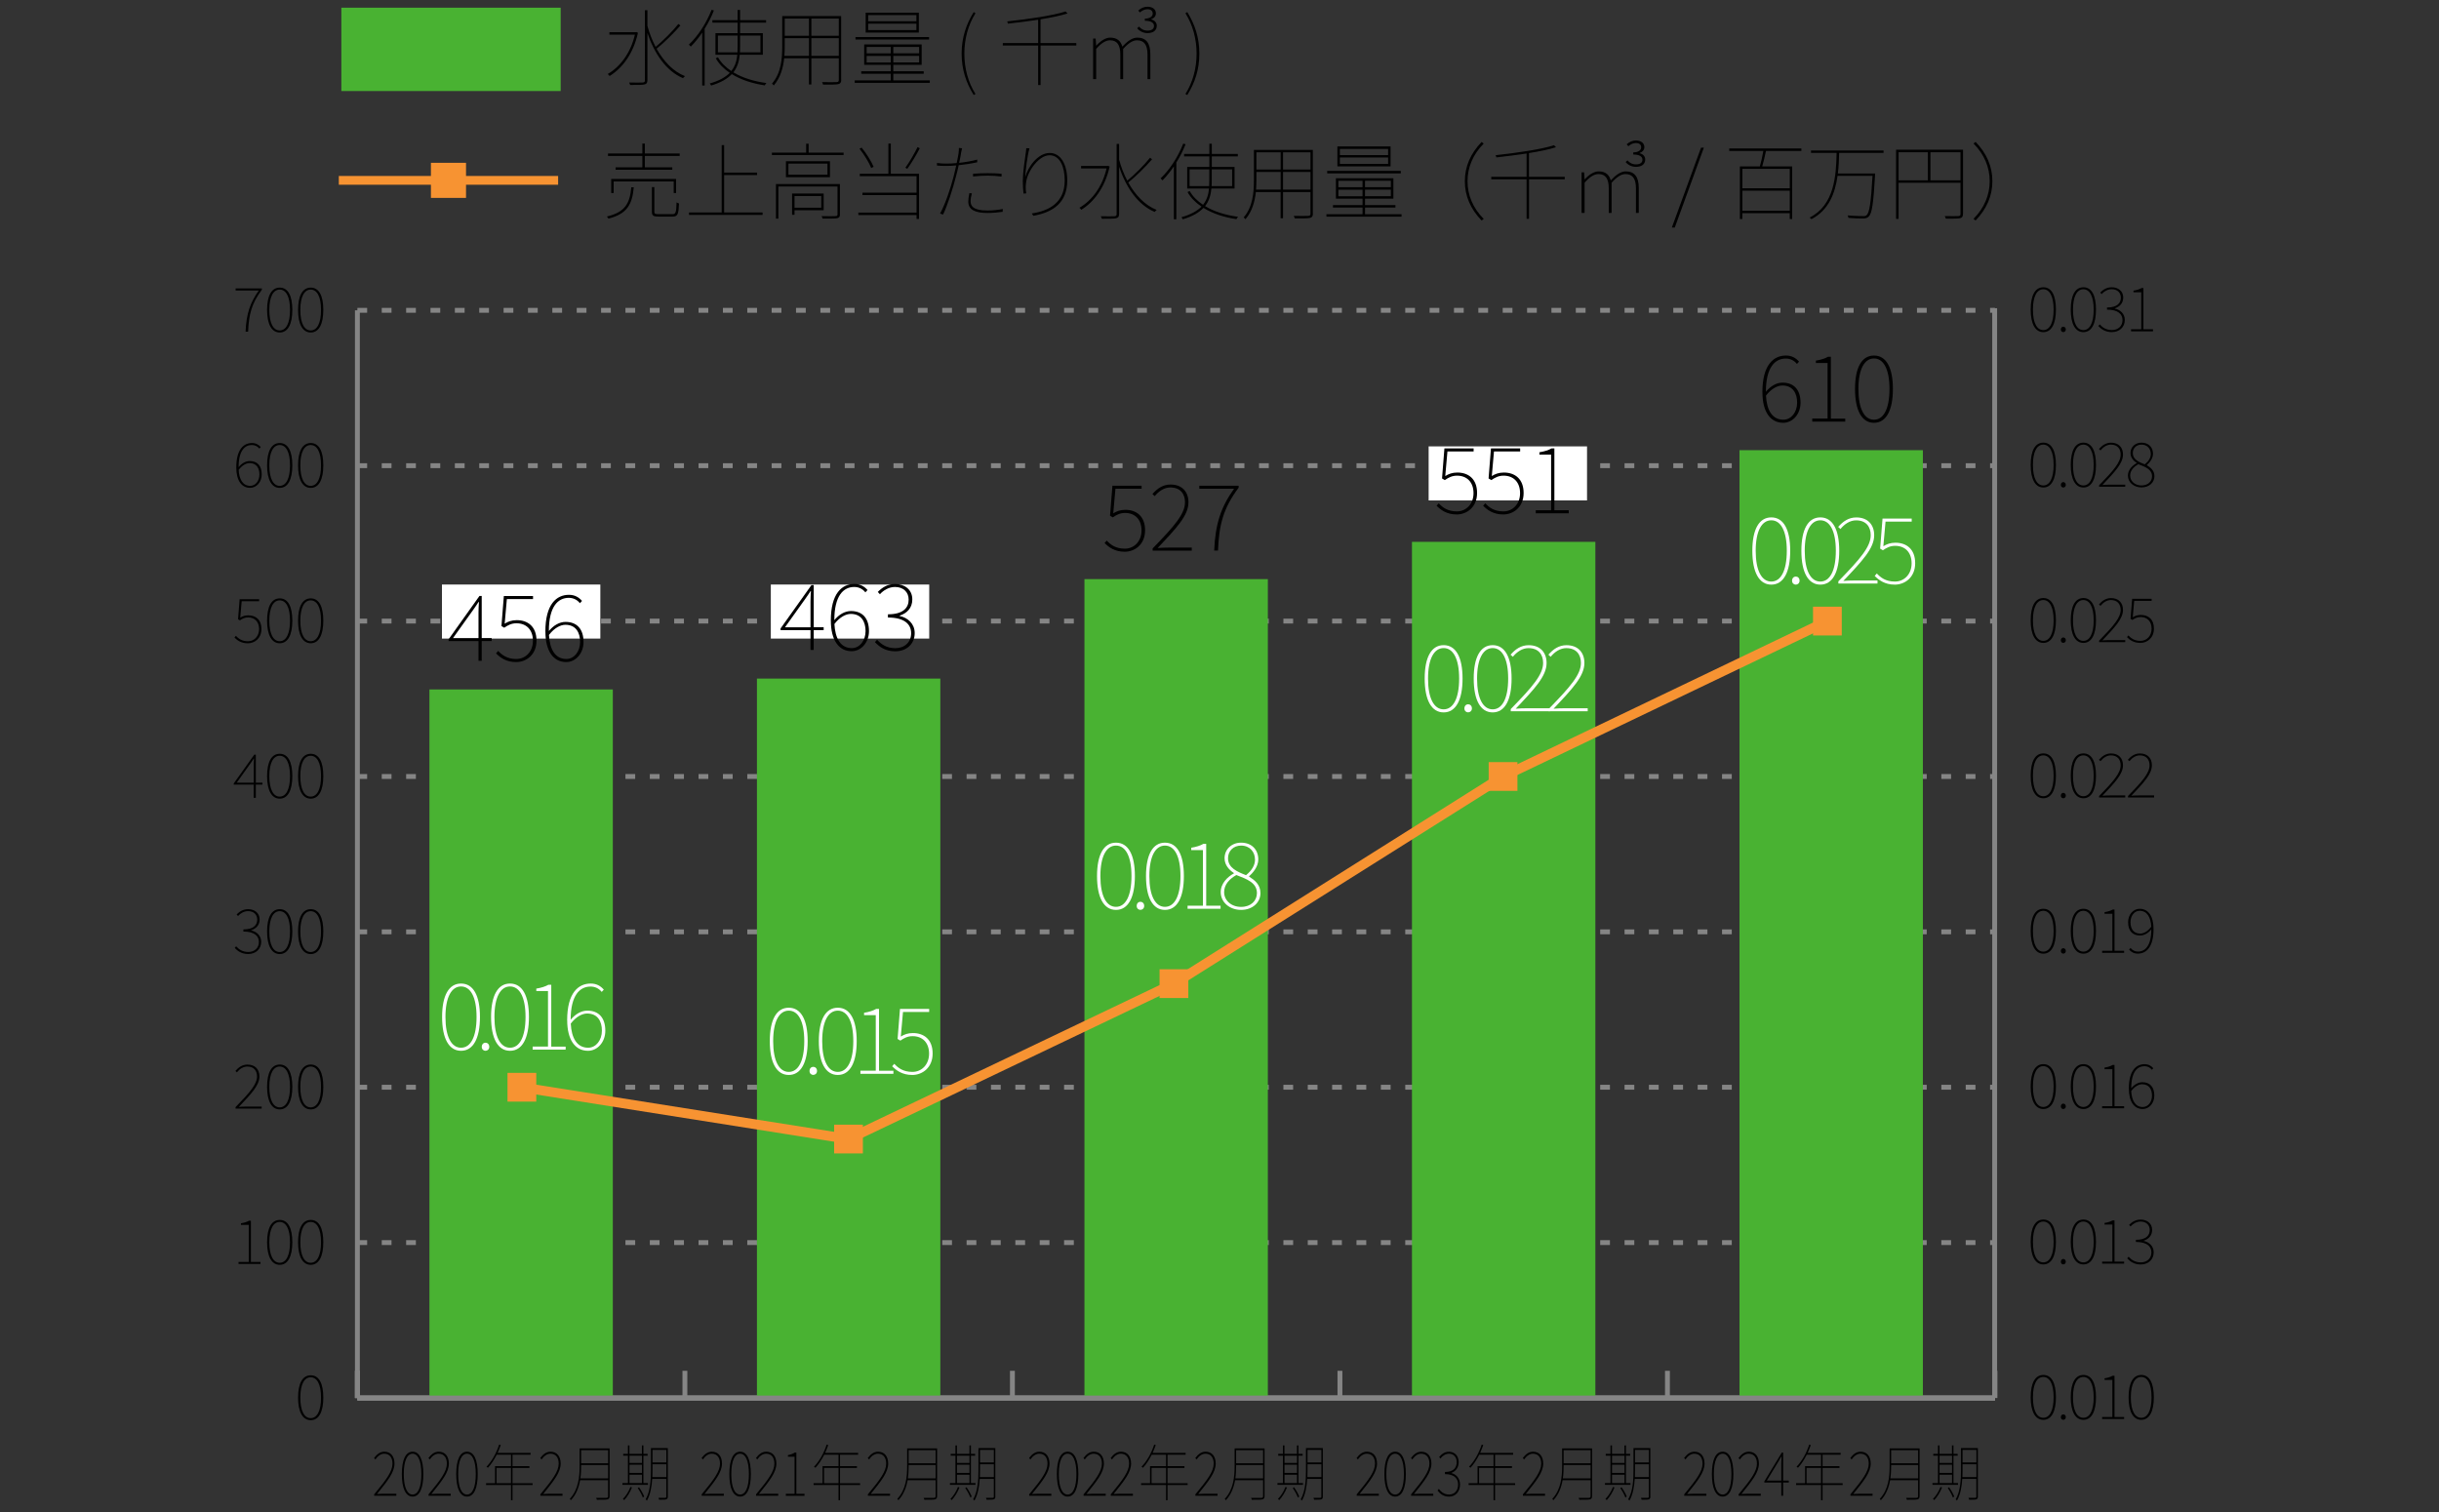 <?xml version="1.0" encoding="UTF-8"?><svg id="_書き出し用_文字アウトライン_" xmlns="http://www.w3.org/2000/svg" viewBox="0 0 500.44 310.34"><rect x="0" y="0" width="500.44" height="310.34" fill="#333333" stroke="none"/><defs><style>.cls-1{fill:#fff;}.cls-2{stroke-width:.5px;}.cls-2,.cls-3{stroke:#f79332;}.cls-2,.cls-3,.cls-4,.cls-5{stroke-miterlimit:10;}.cls-2,.cls-6{fill:#f79332;}.cls-3{stroke-linecap:round;stroke-width:2px;}.cls-3,.cls-4,.cls-5{fill:none;}.cls-4{stroke-dasharray:0 0 2 3;}.cls-4,.cls-5{stroke:#858585;}.cls-7{fill:#49b232;}</style></defs><line class="cls-5" x1="73.33" y1="286.88" x2="409.33" y2="286.88"/><line class="cls-5" x1="73.33" y1="286.88" x2="73.33" y2="281.3"/><line class="cls-5" x1="73.33" y1="286.88" x2="73.33" y2="281.3"/><line class="cls-5" x1="140.53" y1="286.88" x2="140.53" y2="281.3"/><line class="cls-5" x1="207.73" y1="286.88" x2="207.73" y2="281.3"/><line class="cls-5" x1="274.93" y1="286.88" x2="274.93" y2="281.3"/><line class="cls-5" x1="342.13" y1="286.88" x2="342.13" y2="281.3"/><line class="cls-5" x1="409.33" y1="286.88" x2="409.33" y2="281.3"/><path d="m61.16,286.8c0-2.94.92-4.58,2.6-4.58s2.58,1.64,2.58,4.58-.92,4.63-2.58,4.63-2.6-1.69-2.6-4.63Zm4.71,0c0-2.75-.83-4.17-2.12-4.17s-2.13,1.42-2.13,4.17.83,4.21,2.13,4.21,2.12-1.47,2.12-4.21Z"/><path d="m48.94,258.96h2.1v-7.6h-1.6v-.33c.71-.11,1.26-.3,1.65-.53h.39v8.46h1.97v.42h-4.51v-.42Z"/><path d="m54.8,254.92c0-2.94.92-4.58,2.6-4.58s2.58,1.64,2.58,4.58-.92,4.63-2.58,4.63-2.6-1.69-2.6-4.63Zm4.71,0c0-2.75-.83-4.17-2.12-4.17s-2.13,1.42-2.13,4.17.83,4.21,2.13,4.21,2.12-1.47,2.12-4.21Z"/><path d="m61.16,254.92c0-2.94.92-4.58,2.6-4.58s2.58,1.64,2.58,4.58-.92,4.63-2.58,4.63-2.6-1.69-2.6-4.63Zm4.71,0c0-2.75-.83-4.17-2.12-4.17s-2.13,1.42-2.13,4.17.83,4.21,2.13,4.21,2.12-1.47,2.12-4.21Z"/><path d="m48.32,227.2c2.99-3.06,4.42-4.73,4.42-6.31,0-1.12-.61-2.03-2-2.03-.82,0-1.58.49-2.13,1.19l-.31-.29c.64-.73,1.41-1.3,2.48-1.3,1.55,0,2.45.97,2.45,2.43,0,1.8-1.63,3.52-4.22,6.25.49-.04,1.01-.06,1.5-.06h3.18v.42h-5.36v-.29Z"/><path d="m54.8,223.03c0-2.94.92-4.58,2.6-4.58s2.58,1.64,2.58,4.58-.92,4.63-2.58,4.63-2.6-1.69-2.6-4.63Zm4.71,0c0-2.75-.83-4.17-2.12-4.17s-2.13,1.42-2.13,4.17.83,4.21,2.13,4.21,2.12-1.47,2.12-4.21Z"/><path d="m61.16,223.03c0-2.94.92-4.58,2.6-4.58s2.58,1.64,2.58,4.58-.92,4.63-2.58,4.63-2.6-1.69-2.6-4.63Zm4.71,0c0-2.75-.83-4.17-2.12-4.17s-2.13,1.42-2.13,4.17.83,4.21,2.13,4.21,2.12-1.47,2.12-4.21Z"/><path d="m48.16,194.52l.29-.33c.53.58,1.25,1.16,2.51,1.16s2.16-.82,2.16-2.05-.93-2.14-3.18-2.14v-.44c2.11,0,2.84-.91,2.84-2.02,0-1.03-.73-1.73-1.87-1.73-.82,0-1.58.44-2.07,1l-.29-.32c.58-.59,1.32-1.08,2.36-1.08,1.31,0,2.36.77,2.36,2.1,0,1.2-.76,1.9-1.73,2.22v.05c1.11.23,2.05,1.06,2.05,2.33,0,1.52-1.15,2.5-2.66,2.5-1.41,0-2.22-.67-2.77-1.25Z"/><path d="m54.8,191.15c0-2.94.92-4.58,2.6-4.58s2.58,1.64,2.58,4.58-.92,4.63-2.58,4.63-2.6-1.69-2.6-4.63Zm4.71,0c0-2.75-.83-4.17-2.12-4.17s-2.13,1.42-2.13,4.17.83,4.21,2.13,4.21,2.12-1.47,2.12-4.21Z"/><path d="m61.16,191.15c0-2.94.92-4.58,2.6-4.58s2.58,1.64,2.58,4.58-.92,4.63-2.58,4.63-2.6-1.69-2.6-4.63Zm4.71,0c0-2.75-.83-4.17-2.12-4.17s-2.13,1.42-2.13,4.17.83,4.21,2.13,4.21,2.12-1.47,2.12-4.21Z"/><path d="m52.06,161.01h-4.1v-.24l4.22-5.92h.31v5.76h1.36v.4h-1.36v2.71h-.44v-2.71Zm0-.4v-3.47c0-.38.02-1.08.06-1.47h-.06c-.21.35-.47.68-.72,1.06l-2.77,3.88h3.49Z"/><path d="m54.8,159.26c0-2.94.92-4.58,2.6-4.58s2.58,1.64,2.58,4.58-.92,4.63-2.58,4.63-2.6-1.69-2.6-4.63Zm4.71,0c0-2.75-.83-4.17-2.12-4.17s-2.13,1.42-2.13,4.17.83,4.21,2.13,4.21,2.12-1.47,2.12-4.21Z"/><path d="m61.16,159.26c0-2.94.92-4.58,2.6-4.58s2.58,1.64,2.58,4.58-.92,4.63-2.58,4.63-2.6-1.69-2.6-4.63Zm4.71,0c0-2.75-.83-4.17-2.12-4.17s-2.13,1.42-2.13,4.17.83,4.21,2.13,4.21,2.12-1.47,2.12-4.21Z"/><path d="m48.48,95.94c0-3.76,1.53-5.03,3.23-5.03.78,0,1.35.33,1.79.83l-.29.31c-.39-.49-.93-.73-1.53-.73-1.46,0-2.72,1.17-2.72,4.54.63-.77,1.44-1.25,2.28-1.25,1.55,0,2.46.97,2.46,2.75,0,1.59-1.1,2.75-2.37,2.75-1.78,0-2.85-1.53-2.85-4.17Zm.49.47c.1,1.94.83,3.29,2.38,3.29,1.07,0,1.88-1.03,1.88-2.33s-.59-2.34-2.02-2.34c-.64,0-1.49.39-2.24,1.39Z"/><path d="m54.8,95.49c0-2.94.92-4.58,2.6-4.58s2.58,1.64,2.58,4.58-.92,4.63-2.58,4.63-2.6-1.69-2.6-4.63Zm4.71,0c0-2.75-.83-4.17-2.12-4.17s-2.13,1.42-2.13,4.17.83,4.21,2.13,4.21,2.12-1.47,2.12-4.21Z"/><path d="m61.16,95.49c0-2.94.92-4.58,2.6-4.58s2.58,1.64,2.58,4.58-.92,4.63-2.58,4.63-2.6-1.69-2.6-4.63Zm4.71,0c0-2.75-.83-4.17-2.12-4.17s-2.13,1.42-2.13,4.17.83,4.21,2.13,4.21,2.12-1.47,2.12-4.21Z"/><line class="cls-5" x1="73.33" y1="286.88" x2="73.33" y2="63.68"/><line class="cls-4" x1="73.33" y1="127.45" x2="409.33" y2="127.45"/><line class="cls-5" x1="73.33" y1="286.88" x2="409.33" y2="286.88"/><line class="cls-4" x1="73.33" y1="254.99" x2="409.33" y2="254.99"/><line class="cls-4" x1="73.33" y1="223.11" x2="409.33" y2="223.11"/><line class="cls-4" x1="73.33" y1="191.22" x2="409.33" y2="191.22"/><line class="cls-4" x1="73.33" y1="159.34" x2="409.33" y2="159.34"/><line class="cls-4" x1="73.33" y1="95.56" x2="409.33" y2="95.56"/><line class="cls-4" x1="73.33" y1="63.68" x2="409.33" y2="63.68"/><rect class="cls-7" x="88.11" y="141.48" width="37.63" height="145.4"/><rect class="cls-7" x="155.31" y="139.25" width="37.63" height="147.63"/><rect class="cls-7" x="222.51" y="118.84" width="37.63" height="168.04"/><rect class="cls-7" x="289.71" y="111.19" width="37.63" height="175.69"/><rect class="cls-1" x="90.68" y="119.95" width="32.5" height="11.09"/><rect class="cls-1" x="158.16" y="119.95" width="32.5" height="11.09"/><rect class="cls-1" x="293.13" y="91.6" width="32.5" height="11.09"/><path d="m98.18,131.55h-6.14v-.36l6.33-8.89h.47v8.64h2.04v.6h-2.04v4.06h-.66v-4.06Zm0-.6v-5.2c0-.57.04-1.63.09-2.21h-.09c-.32.53-.7,1.02-1.08,1.59l-4.16,5.82h5.24Z"/><path d="m101.78,134.08l.43-.51c.78.83,1.82,1.66,3.72,1.66s3.42-1.51,3.42-3.74-1.32-3.59-3.38-3.59c-1.02,0-1.74.38-2.51.91l-.57-.34.49-6.16h5.99v.62h-5.37l-.45,5.05c.7-.44,1.46-.72,2.48-.72,2.25,0,4.05,1.29,4.05,4.2s-2.1,4.4-4.18,4.4-3.29-.95-4.12-1.78Z"/><path d="m111.9,129.6c0-5.63,2.29-7.54,4.84-7.54,1.17,0,2.02.49,2.68,1.25l-.43.47c-.59-.74-1.4-1.1-2.29-1.1-2.19,0-4.08,1.76-4.08,6.81.95-1.15,2.16-1.87,3.42-1.87,2.33,0,3.69,1.46,3.69,4.12,0,2.38-1.65,4.12-3.55,4.12-2.67,0-4.27-2.29-4.27-6.26Zm.74.7c.15,2.91,1.25,4.93,3.57,4.93,1.61,0,2.82-1.55,2.82-3.5s-.89-3.52-3.02-3.52c-.96,0-2.23.59-3.37,2.08Z"/><path d="m166.3,129.32h-6.14v-.36l6.33-8.89h.47v8.64h2.04v.6h-2.04v4.06h-.66v-4.06Zm0-.6v-5.2c0-.57.04-1.63.09-2.21h-.09c-.32.53-.7,1.02-1.08,1.59l-4.16,5.82h5.24Z"/><path d="m170.47,127.37c0-5.63,2.29-7.54,4.84-7.54,1.17,0,2.02.49,2.69,1.25l-.44.47c-.59-.74-1.4-1.1-2.29-1.1-2.19,0-4.08,1.76-4.08,6.81.95-1.15,2.16-1.87,3.42-1.87,2.33,0,3.69,1.46,3.69,4.12,0,2.38-1.64,4.12-3.55,4.12-2.67,0-4.27-2.29-4.27-6.26Zm.74.7c.15,2.91,1.25,4.93,3.57,4.93,1.61,0,2.82-1.55,2.82-3.5s-.89-3.52-3.03-3.52c-.96,0-2.23.59-3.37,2.08Z"/><path d="m179.53,131.76l.43-.49c.79.87,1.87,1.74,3.76,1.74s3.23-1.23,3.23-3.08-1.4-3.21-4.76-3.21v-.66c3.16,0,4.25-1.36,4.25-3.02,0-1.55-1.1-2.59-2.8-2.59-1.23,0-2.36.66-3.1,1.49l-.43-.47c.87-.89,1.98-1.63,3.54-1.63,1.97,0,3.54,1.15,3.54,3.16,0,1.8-1.13,2.85-2.59,3.33v.08c1.66.34,3.08,1.59,3.08,3.5,0,2.29-1.72,3.74-3.99,3.74-2.12,0-3.33-1-4.16-1.87Z"/><path d="m226.64,111.44l.44-.51c.77.83,1.81,1.66,3.72,1.66s3.42-1.51,3.42-3.74-1.32-3.59-3.38-3.59c-1.02,0-1.74.38-2.51.91l-.57-.34.49-6.16h5.99v.62h-5.37l-.45,5.05c.7-.44,1.46-.72,2.48-.72,2.25,0,4.05,1.29,4.05,4.2s-2.1,4.4-4.18,4.4-3.29-.95-4.12-1.78Z"/><path d="m236.5,112.54c4.48-4.59,6.64-7.09,6.64-9.47,0-1.68-.91-3.04-3.01-3.04-1.23,0-2.36.74-3.2,1.78l-.47-.43c.96-1.1,2.12-1.95,3.72-1.95,2.33,0,3.67,1.46,3.67,3.65,0,2.7-2.44,5.27-6.33,9.38.74-.06,1.51-.09,2.25-.09h4.76v.62h-8.03v-.44Z"/><path d="m253.23,100.29h-7.15v-.62h8.07v.4c-3.2,4.27-4.03,7.71-4.24,12.91h-.78c.23-5.46,1.38-8.92,4.08-12.69Z"/><path d="m294.76,103.79l.44-.51c.77.83,1.81,1.66,3.72,1.66s3.42-1.51,3.42-3.74-1.32-3.59-3.38-3.59c-1.02,0-1.74.38-2.51.91l-.57-.34.49-6.16h5.99v.62h-5.37l-.45,5.05c.7-.44,1.46-.72,2.48-.72,2.25,0,4.05,1.29,4.05,4.2s-2.1,4.4-4.18,4.4-3.29-.95-4.12-1.78Z"/><path d="m304.31,103.79l.44-.51c.77.83,1.81,1.66,3.72,1.66s3.42-1.51,3.42-3.74-1.32-3.59-3.38-3.59c-1.02,0-1.74.38-2.51.91l-.57-.34.49-6.16h5.99v.62h-5.37l-.45,5.05c.7-.44,1.46-.72,2.48-.72,2.25,0,4.05,1.29,4.05,4.2s-2.1,4.4-4.18,4.4-3.29-.95-4.12-1.78Z"/><path d="m315.1,104.7h3.16v-11.4h-2.4v-.49c1.06-.17,1.89-.45,2.48-.79h.59v12.69h2.95v.62h-6.77v-.62Z"/><path d="m416.66,286.73c0-2.94.92-4.58,2.6-4.58s2.58,1.64,2.58,4.58-.92,4.63-2.58,4.63-2.6-1.69-2.6-4.63Zm4.71,0c0-2.75-.83-4.17-2.12-4.17s-2.13,1.42-2.13,4.17.83,4.21,2.13,4.21,2.12-1.47,2.12-4.21Z"/><path d="m422.85,290.81c0-.37.25-.57.5-.57.26,0,.52.2.52.57,0,.34-.25.54-.52.54s-.5-.2-.5-.54Z"/><path d="m424.88,286.73c0-2.94.92-4.58,2.6-4.58s2.58,1.64,2.58,4.58-.92,4.63-2.58,4.63-2.6-1.69-2.6-4.63Zm4.71,0c0-2.75-.83-4.17-2.12-4.17s-2.13,1.42-2.13,4.17.83,4.21,2.13,4.21,2.12-1.47,2.12-4.21Z"/><path d="m431.32,290.77h2.1v-7.6h-1.6v-.33c.71-.11,1.26-.3,1.65-.53h.39v8.46h1.97v.42h-4.51v-.42Z"/><path d="m436.75,286.73c0-2.94.92-4.58,2.6-4.58s2.58,1.64,2.58,4.58-.92,4.63-2.58,4.63-2.6-1.69-2.6-4.63Zm4.71,0c0-2.75-.83-4.17-2.12-4.17s-2.13,1.42-2.13,4.17.83,4.21,2.13,4.21,2.12-1.47,2.12-4.21Z"/><path d="m416.66,254.84c0-2.94.92-4.58,2.6-4.58s2.58,1.64,2.58,4.58-.92,4.63-2.58,4.63-2.6-1.69-2.6-4.63Zm4.71,0c0-2.75-.83-4.17-2.12-4.17s-2.13,1.42-2.13,4.17.83,4.21,2.13,4.21,2.12-1.47,2.12-4.21Z"/><path d="m422.85,258.92c0-.37.25-.57.5-.57.26,0,.52.2.52.57,0,.34-.25.54-.52.54s-.5-.2-.5-.54Z"/><path d="m424.88,254.84c0-2.94.92-4.58,2.6-4.58s2.58,1.64,2.58,4.58-.92,4.63-2.58,4.63-2.6-1.69-2.6-4.63Zm4.71,0c0-2.75-.83-4.17-2.12-4.17s-2.13,1.42-2.13,4.17.83,4.21,2.13,4.21,2.12-1.47,2.12-4.21Z"/><path d="m431.32,258.89h2.1v-7.6h-1.6v-.33c.71-.11,1.26-.3,1.65-.53h.39v8.46h1.97v.42h-4.51v-.42Z"/><path d="m436.47,258.22l.29-.33c.53.58,1.25,1.16,2.51,1.16s2.16-.82,2.16-2.05-.93-2.14-3.18-2.14v-.44c2.1,0,2.84-.91,2.84-2.02,0-1.03-.73-1.73-1.87-1.73-.82,0-1.58.44-2.07,1l-.29-.32c.58-.59,1.32-1.08,2.36-1.08,1.31,0,2.36.77,2.36,2.11,0,1.2-.76,1.9-1.73,2.22v.05c1.11.23,2.05,1.06,2.05,2.33,0,1.53-1.15,2.5-2.66,2.5-1.41,0-2.22-.67-2.77-1.25Z"/><path d="m416.66,222.95c0-2.94.92-4.58,2.6-4.58s2.58,1.64,2.58,4.58-.92,4.63-2.58,4.63-2.6-1.69-2.6-4.63Zm4.71,0c0-2.75-.83-4.17-2.12-4.17s-2.13,1.42-2.13,4.17.83,4.21,2.13,4.21,2.12-1.47,2.12-4.21Z"/><path d="m422.85,227.04c0-.37.25-.57.5-.57.26,0,.52.2.52.57,0,.34-.25.54-.52.54s-.5-.2-.5-.54Z"/><path d="m424.88,222.95c0-2.94.92-4.58,2.6-4.58s2.58,1.64,2.58,4.58-.92,4.63-2.58,4.63-2.6-1.69-2.6-4.63Zm4.71,0c0-2.75-.83-4.17-2.12-4.17s-2.13,1.42-2.13,4.17.83,4.21,2.13,4.21,2.12-1.47,2.12-4.21Z"/><path d="m431.32,227h2.1v-7.6h-1.6v-.33c.71-.11,1.26-.3,1.65-.53h.39v8.46h1.97v.42h-4.51v-.42Z"/><path d="m436.8,223.41c0-3.76,1.53-5.03,3.23-5.03.78,0,1.35.33,1.79.83l-.29.31c-.39-.49-.93-.73-1.52-.73-1.46,0-2.72,1.17-2.72,4.54.63-.77,1.44-1.25,2.28-1.25,1.55,0,2.46.97,2.46,2.75,0,1.59-1.1,2.75-2.37,2.75-1.78,0-2.85-1.53-2.85-4.17Zm.49.47c.1,1.94.83,3.29,2.38,3.29,1.07,0,1.88-1.03,1.88-2.33s-.59-2.34-2.02-2.34c-.64,0-1.49.39-2.24,1.39Z"/><path d="m416.66,191.07c0-2.94.92-4.58,2.6-4.58s2.58,1.64,2.58,4.58-.92,4.63-2.58,4.63-2.6-1.69-2.6-4.63Zm4.71,0c0-2.75-.83-4.17-2.12-4.17s-2.13,1.42-2.13,4.17.83,4.21,2.13,4.21,2.12-1.47,2.12-4.21Z"/><path d="m422.85,195.15c0-.37.25-.57.5-.57.26,0,.52.2.52.57,0,.34-.25.54-.52.54s-.5-.2-.5-.54Z"/><path d="m424.88,191.07c0-2.94.92-4.58,2.6-4.58s2.58,1.64,2.58,4.58-.92,4.63-2.58,4.63-2.6-1.69-2.6-4.63Zm4.71,0c0-2.75-.83-4.17-2.12-4.17s-2.13,1.42-2.13,4.17.83,4.21,2.13,4.21,2.12-1.47,2.12-4.21Z"/><path d="m431.32,195.11h2.1v-7.6h-1.6v-.33c.71-.11,1.26-.3,1.65-.53h.39v8.46h1.97v.42h-4.51v-.42Z"/><path d="m436.86,194.86l.29-.33c.4.5.95.74,1.53.74,1.45,0,2.73-1.17,2.73-4.55-.63.76-1.45,1.25-2.31,1.25-1.55,0-2.45-.97-2.45-2.73,0-1.59,1.08-2.75,2.37-2.75,1.78,0,2.85,1.51,2.85,4.16,0,3.77-1.54,5.04-3.23,5.04-.79,0-1.36-.33-1.79-.83Zm2.28-3.28c.67,0,1.54-.42,2.26-1.42-.11-1.92-.84-3.26-2.39-3.26-1.07,0-1.87,1.03-1.87,2.34s.58,2.34,2,2.34Z"/><path d="m416.66,159.18c0-2.94.92-4.58,2.6-4.58s2.58,1.64,2.58,4.58-.92,4.63-2.58,4.63-2.6-1.69-2.6-4.63Zm4.71,0c0-2.75-.83-4.17-2.12-4.17s-2.13,1.42-2.13,4.17.83,4.21,2.13,4.21,2.12-1.47,2.12-4.21Z"/><path d="m422.85,163.27c0-.37.25-.57.5-.57.26,0,.52.2.52.57,0,.34-.25.54-.52.54s-.5-.2-.5-.54Z"/><path d="m424.88,159.18c0-2.94.92-4.58,2.6-4.58s2.58,1.64,2.58,4.58-.92,4.63-2.58,4.63-2.6-1.69-2.6-4.63Zm4.71,0c0-2.75-.83-4.17-2.12-4.17s-2.13,1.42-2.13,4.17.83,4.21,2.13,4.21,2.12-1.47,2.12-4.21Z"/><path d="m430.7,163.35c2.99-3.06,4.42-4.73,4.42-6.31,0-1.12-.61-2.03-2-2.03-.82,0-1.58.49-2.13,1.19l-.32-.29c.64-.73,1.41-1.3,2.48-1.3,1.55,0,2.45.97,2.45,2.43,0,1.8-1.63,3.52-4.22,6.25.49-.04,1.01-.06,1.5-.06h3.18v.42h-5.36v-.29Z"/><path d="m436.63,163.35c2.99-3.06,4.42-4.73,4.42-6.31,0-1.12-.61-2.03-2-2.03-.82,0-1.58.49-2.13,1.19l-.32-.29c.64-.73,1.41-1.3,2.48-1.3,1.55,0,2.45.97,2.45,2.43,0,1.8-1.63,3.52-4.22,6.25.49-.04,1.01-.06,1.5-.06h3.18v.42h-5.36v-.29Z"/><path d="m48.11,130.82l.29-.34c.52.55,1.21,1.11,2.48,1.11s2.28-1.01,2.28-2.5-.88-2.39-2.26-2.39c-.68,0-1.16.25-1.68.6l-.38-.23.33-4.11h4v.42h-3.58l-.3,3.37c.47-.29.97-.48,1.65-.48,1.5,0,2.7.86,2.7,2.8s-1.4,2.94-2.79,2.94-2.19-.63-2.75-1.19Z"/><path d="m54.8,127.37c0-2.94.92-4.58,2.6-4.58s2.58,1.64,2.58,4.58-.92,4.63-2.58,4.63-2.6-1.69-2.6-4.63Zm4.71,0c0-2.75-.83-4.17-2.12-4.17s-2.13,1.42-2.13,4.17.83,4.21,2.13,4.21,2.12-1.47,2.12-4.21Z"/><path d="m61.16,127.37c0-2.94.92-4.58,2.6-4.58s2.58,1.64,2.58,4.58-.92,4.63-2.58,4.63-2.6-1.69-2.6-4.63Zm4.71,0c0-2.75-.83-4.17-2.12-4.17s-2.13,1.42-2.13,4.17.83,4.21,2.13,4.21,2.12-1.47,2.12-4.21Z"/><path d="m416.66,127.3c0-2.94.92-4.58,2.6-4.58s2.58,1.64,2.58,4.58-.92,4.63-2.58,4.63-2.6-1.69-2.6-4.63Zm4.71,0c0-2.75-.83-4.17-2.12-4.17s-2.13,1.42-2.13,4.17.83,4.21,2.13,4.21,2.12-1.47,2.12-4.21Z"/><path d="m422.85,131.38c0-.37.25-.57.5-.57.26,0,.52.2.52.57,0,.34-.25.54-.52.54s-.5-.2-.5-.54Z"/><path d="m424.88,127.3c0-2.94.92-4.58,2.6-4.58s2.58,1.64,2.58,4.58-.92,4.63-2.58,4.63-2.6-1.69-2.6-4.63Zm4.71,0c0-2.75-.83-4.17-2.12-4.17s-2.13,1.42-2.13,4.17.83,4.21,2.13,4.21,2.12-1.47,2.12-4.21Z"/><path d="m430.7,131.47c2.99-3.06,4.42-4.73,4.42-6.31,0-1.12-.61-2.03-2-2.03-.82,0-1.58.49-2.13,1.19l-.32-.29c.64-.73,1.41-1.3,2.48-1.3,1.55,0,2.45.97,2.45,2.43,0,1.8-1.63,3.52-4.22,6.25.49-.04,1.01-.06,1.5-.06h3.18v.42h-5.36v-.29Z"/><path d="m436.42,130.74l.29-.34c.52.55,1.21,1.11,2.48,1.11s2.28-1.01,2.28-2.5-.88-2.39-2.26-2.39c-.68,0-1.16.25-1.68.6l-.38-.23.33-4.11h4v.42h-3.58l-.3,3.37c.47-.29.97-.48,1.65-.48,1.5,0,2.7.86,2.7,2.8s-1.4,2.94-2.79,2.94-2.19-.63-2.75-1.19Z"/><path d="m416.66,95.41c0-2.94.92-4.58,2.6-4.58s2.58,1.64,2.58,4.58-.92,4.63-2.58,4.63-2.6-1.69-2.6-4.63Zm4.71,0c0-2.75-.83-4.17-2.12-4.17s-2.13,1.42-2.13,4.17.83,4.21,2.13,4.21,2.12-1.47,2.12-4.21Z"/><path d="m422.85,99.5c0-.37.25-.57.5-.57.26,0,.52.2.52.57,0,.34-.25.54-.52.54s-.5-.2-.5-.54Z"/><path d="m424.88,95.41c0-2.94.92-4.58,2.6-4.58s2.58,1.64,2.58,4.58-.92,4.63-2.58,4.63-2.6-1.69-2.6-4.63Zm4.71,0c0-2.75-.83-4.17-2.12-4.17s-2.13,1.42-2.13,4.17.83,4.21,2.13,4.21,2.12-1.47,2.12-4.21Z"/><path d="m430.7,99.58c2.99-3.06,4.42-4.73,4.42-6.31,0-1.12-.61-2.03-2-2.03-.82,0-1.58.49-2.13,1.19l-.32-.29c.64-.73,1.41-1.3,2.48-1.3,1.55,0,2.45.97,2.45,2.43,0,1.8-1.63,3.52-4.22,6.25.49-.04,1.01-.06,1.5-.06h3.18v.42h-5.36v-.29Z"/><path d="m436.61,97.6c0-1.22.97-2.12,1.8-2.56v-.05c-.64-.42-1.27-1.08-1.27-2.03,0-1.25,1-2.13,2.26-2.13,1.5,0,2.36,1,2.36,2.29,0,1.01-.77,1.88-1.26,2.29v.05c.74.48,1.55,1.07,1.55,2.27,0,1.27-1.07,2.29-2.65,2.29s-2.79-1.05-2.79-2.43Zm4.95.14c0-1.45-1.4-1.93-2.81-2.48-.97.55-1.68,1.31-1.68,2.34,0,1.12.97,2.02,2.32,2.02s2.17-.84,2.17-1.88Zm-.26-4.61c0-1.01-.69-1.89-1.9-1.89-1.06,0-1.79.74-1.79,1.73,0,1.32,1.26,1.85,2.46,2.32.79-.64,1.24-1.35,1.24-2.16Z"/><path d="m53.11,59.61h-4.76v-.42h5.38v.26c-2.13,2.85-2.68,5.14-2.82,8.61h-.52c.15-3.64.92-5.95,2.72-8.46Z"/><path d="m54.8,63.6c0-2.94.92-4.58,2.6-4.58s2.58,1.64,2.58,4.58-.92,4.63-2.58,4.63-2.6-1.69-2.6-4.63Zm4.71,0c0-2.75-.83-4.17-2.12-4.17s-2.13,1.42-2.13,4.17.83,4.21,2.13,4.21,2.12-1.47,2.12-4.21Z"/><path d="m61.16,63.6c0-2.94.92-4.58,2.6-4.58s2.58,1.64,2.58,4.58-.92,4.63-2.58,4.63-2.6-1.69-2.6-4.63Zm4.71,0c0-2.75-.83-4.17-2.12-4.17s-2.13,1.42-2.13,4.17.83,4.21,2.13,4.21,2.12-1.47,2.12-4.21Z"/><path d="m416.66,63.53c0-2.94.92-4.58,2.6-4.58s2.58,1.64,2.58,4.58-.92,4.63-2.58,4.63-2.6-1.69-2.6-4.63Zm4.71,0c0-2.75-.83-4.17-2.12-4.17s-2.13,1.42-2.13,4.17.83,4.21,2.13,4.21,2.12-1.47,2.12-4.21Z"/><path d="m422.85,67.61c0-.37.25-.57.5-.57.26,0,.52.2.52.57,0,.34-.25.54-.52.54s-.5-.2-.5-.54Z"/><path d="m424.88,63.53c0-2.94.92-4.58,2.6-4.58s2.58,1.64,2.58,4.58-.92,4.63-2.58,4.63-2.6-1.69-2.6-4.63Zm4.71,0c0-2.75-.83-4.17-2.12-4.17s-2.13,1.42-2.13,4.17.83,4.21,2.13,4.21,2.12-1.47,2.12-4.21Z"/><path d="m430.54,66.9l.29-.33c.53.58,1.25,1.16,2.51,1.16s2.16-.82,2.16-2.05-.93-2.14-3.18-2.14v-.44c2.1,0,2.84-.91,2.84-2.02,0-1.03-.73-1.73-1.87-1.73-.82,0-1.58.44-2.07,1l-.29-.32c.58-.59,1.32-1.08,2.36-1.08,1.31,0,2.36.77,2.36,2.1,0,1.2-.76,1.9-1.73,2.22v.05c1.11.23,2.05,1.06,2.05,2.33,0,1.52-1.15,2.5-2.66,2.5-1.41,0-2.22-.67-2.77-1.25Z"/><path d="m437.25,67.57h2.1v-7.6h-1.6v-.33c.71-.11,1.26-.3,1.65-.53h.39v8.46h1.97v.42h-4.51v-.42Z"/><rect class="cls-7" x="70.04" y="1.58" width="45" height="17.1"/><path d="m130.9,6.72c-.96,4.34-3.23,7.27-5.82,8.88-.09-.14-.26-.33-.39-.41,2.5-1.45,4.67-4.21,5.58-8.07h-5.23v-.51h5.44l.1-.03.33.15Zm8.71-1.49c-1.33,1.54-3.33,3.52-4.89,4.77,1.44,2.58,3.4,4.67,5.83,5.63-.14.09-.31.27-.41.41-3.44-1.44-5.88-5.05-7.3-9.27v9.7c0,.58-.22.79-.65.87-.43.1-1.27.1-2.89.1-.03-.12-.14-.36-.22-.51,1.35.03,2.46.02,2.79,0s.46-.12.46-.44V2.09h.51v3.22c.41,1.51.98,2.98,1.68,4.31,1.52-1.25,3.51-3.23,4.67-4.7l.43.33Z"/><path d="m146.48,2.14c-.51,1.32-1.16,2.58-1.9,3.76v11.65h-.5V6.69c-.74,1.08-1.52,2.05-2.34,2.87-.09-.1-.27-.31-.39-.41,1.85-1.73,3.59-4.4,4.65-7.13l.48.12Zm5.3,9.1c-.12,1.25-.45,2.5-1.3,3.61,1.83,1.11,4.21,1.85,6.77,2.19-.12.12-.26.33-.33.48-2.55-.38-4.89-1.15-6.77-2.31-.89.94-2.22,1.74-4.24,2.34-.07-.1-.19-.31-.27-.43,1.95-.55,3.23-1.3,4.1-2.17-1.21-.82-2.21-1.81-2.87-2.99l.44-.21c.63,1.11,1.57,2.05,2.74,2.82.82-1.03,1.13-2.16,1.23-3.34h-4.48v-4.43h4.55v-2.16h-5.18v-.5h5.18v-2.1h.5v2.1h5.34v.5h-5.34v2.16h4.67v4.43h-4.74Zm-.46-.5c.03-.44.03-.91.03-1.35v-2.09h-4.05v3.44h4.02Zm.53-3.44v2.09c0,.44,0,.91-.03,1.35h4.21v-3.44h-4.17Z"/><path d="m172.61,16.35c0,.6-.19.82-.63.92-.44.1-1.4.1-3.1.09-.03-.14-.12-.36-.21-.51,1.44.03,2.63.02,2.98,0,.34-.02.46-.12.46-.48v-4.41h-5.63v5.37h-.5v-5.37h-5.08c-.21,1.95-.77,4-2.14,5.58-.07-.12-.26-.31-.36-.38,1.9-2.17,2.1-5.2,2.1-7.61V3.3h12.09v13.05Zm-6.62-4.89v-3.63h-4.98v1.71c0,.6-.02,1.25-.07,1.92h5.05Zm-4.98-7.66v3.54h4.98v-3.54h-4.98Zm5.47,0v3.54h5.63v-3.54h-5.63Zm5.63,7.66v-3.63h-5.63v3.63h5.63Z"/><path d="m190.78,16.5v.5h-15.41v-.5h7.41v-1.37h-6.07v-.5h6.07v-1.32h-5.46v-4.19h11.79v4.19h-5.82v1.32h6.24v.5h-6.24v1.37h7.49Zm-.15-8.38h-15.1v-.51h15.1v.51Zm-2.1-1.44h-10.91V2.6h10.91v4.09Zm-10.71,4.28h4.96v-1.32h-4.96v1.32Zm4.96,1.86v-1.35h-4.96v1.35h4.96Zm5.25-9.72h-9.9v1.27h9.9v-1.27Zm0,1.76h-9.9v1.32h9.9v-1.32Zm.56,4.77h-5.3v1.32h5.3v-1.32Zm0,1.83h-5.3v1.35h5.3v-1.35Z"/><path d="m197.31,11c0-3.3.94-6.02,2.48-8.52l.36.24c-1.5,2.38-2.28,5.27-2.28,8.28s.77,5.92,2.28,8.28l-.36.22c-1.54-2.48-2.48-5.18-2.48-8.5Z"/><path d="m220.85,9.34h-7.34v8.11h-.5v-8.11h-7.25v-.5h7.25v-4.79c-2.05.31-4.21.58-6.21.8-.02-.14-.08-.32-.14-.46,4.21-.44,9.36-1.18,11.97-2.04l.41.41c-1.44.46-3.4.86-5.54,1.2v4.87h7.34v.5Z"/><path d="m224.3,7.92h.51l.1,1.44h.03c.82-.92,1.88-1.64,2.84-1.64,1.47,0,2.19.72,2.5,1.85,1.06-1.13,2.05-1.85,3.08-1.85,1.78,0,2.67,1.09,2.67,3.42v5.1h-.58v-5.03c0-1.98-.68-2.94-2.16-2.94-.86,0-1.78.58-2.84,1.78v6.19h-.58v-5.03c0-1.98-.65-2.94-2.12-2.94-.86,0-1.81.58-2.84,1.78v6.19h-.62V7.92Zm9.03-2.12l.38-.34c.41.48.96.82,1.75.82s1.32-.31,1.32-.96-.62-1.06-1.88-1.06v-.44c1.13,0,1.62-.51,1.62-1.03s-.33-.89-1.09-.89c-.48,0-1.01.19-1.54.65l-.34-.38c.55-.51,1.2-.79,1.88-.79,1.04,0,1.74.51,1.74,1.37,0,.58-.38.99-1.03,1.23.68.14,1.21.58,1.21,1.3,0,.99-.77,1.51-1.9,1.51-.92,0-1.68-.44-2.12-.99Z"/><path d="m243.23,19.28c1.5-2.36,2.29-5.27,2.29-8.28s-.79-5.9-2.29-8.28l.38-.24c1.54,2.5,2.48,5.22,2.48,8.52s-.94,6.02-2.48,8.5l-.38-.22Z"/><rect class="cls-6" x="88.42" y="33.41" width="7.2" height="7.2"/><rect class="cls-6" x="69.52" y="36.11" width="45" height="1.8"/><path d="m130.04,38.43c-.33,3.54-1.37,5.46-5.2,6.43-.05-.12-.22-.32-.32-.43,3.76-.89,4.72-2.72,5.01-6h.51Zm9.42-6.94v.51h-7.15v2.33h5.63v.5h-11.63v-.5h5.49v-2.33h-7.05v-.51h7.05v-2.02h.51v2.02h7.15Zm-1.23,8.12v-2.38h-12.32v2.38h-.5v-2.89h13.31v2.89h-.5Zm-.27,4.34c.68,0,.8-.31.86-2.43.14.1.34.19.5.24-.09,2.19-.26,2.69-1.32,2.69h-2.82c-1.09,0-1.42-.15-1.42-1.01v-5.05h.5v5.05c0,.43.14.51.89.51h2.82Z"/><path d="m156.47,43.6v.5h-15.1v-.5h6.71v-13.82h.5v5.64h6.76v.5h-6.76v7.68h7.9Z"/><path d="m173.09,31.32v.5h-14.71v-.5h7.03v-1.83h.51v1.83h7.17Zm-.75,12.66c0,.48-.12.68-.55.8-.46.09-1.4.07-3.01.07-.03-.14-.12-.32-.21-.5,1.47.03,2.53.03,2.86,0,.34-.02.41-.1.41-.38v-5.7h-12.13v6.6h-.5v-7.1h13.12v6.19Zm-2.05-10.9v3.28h-9.03v-3.28h9.03Zm-.51.5h-8.01v2.27h8.01v-2.27Zm-6.76,9.56v.94h-.5v-4.36h6.48v3.42h-5.99Zm0-2.92v2.41h5.49v-2.41h-5.49Z"/><path d="m182.78,35.66h5.78v9.27h-.5v-.8h-11.94v-.5h11.94v-3.59h-11.1v-.5h11.1v-3.39h-11.65v-.5h5.87v-6.19h.5v6.19Zm-4.02-1.18c-.43-1.09-1.44-2.75-2.41-3.97l.45-.21c.99,1.21,2,2.86,2.45,3.93l-.48.24Zm9.96-4.05c-.72,1.39-1.74,3.11-2.57,4.22l-.38-.24c.8-1.09,1.88-2.96,2.5-4.23l.44.24Z"/><path d="m197.18,31.52c-.1.56-.22,1.21-.38,1.9,1.25-.14,2.58-.36,3.71-.67v.55c-1.21.27-2.55.48-3.8.6-.17.79-.36,1.59-.58,2.38-.62,2.46-1.78,6.04-2.63,7.75l-.62-.21c1.04-1.81,2.16-5.18,2.79-7.61.17-.67.36-1.47.53-2.26-.74.07-1.44.1-2.04.1-.67,0-1.25-.02-1.9-.07l-.02-.53c.74.1,1.4.12,1.95.12.6,0,1.33-.03,2.1-.1.19-.87.34-1.64.39-2.02.05-.33.08-.79.07-1.09l.65.07c-.08.27-.19.8-.24,1.09Zm1.98,9.82c0,.85.41,1.86,3.44,1.86,1.09,0,2.26-.12,3.15-.32l-.02.58c-.89.14-2.02.24-3.15.24-2.5,0-3.9-.67-3.9-2.33,0-.51.07-.98.22-1.74l.51.05c-.17.63-.26,1.15-.26,1.66Zm3.44-5.8c1.03,0,2.07.03,2.93.14l-.03.55c-.89-.12-1.85-.19-2.82-.19s-2,.07-3.03.17v-.55c.84-.07,1.88-.12,2.96-.12Z"/><path d="m210.34,36.4c.58-2.19,2.63-5.01,5.06-5.01,2.16,0,3.58,2.22,3.58,5.64,0,4.65-3.01,6.55-6.95,7.25l-.33-.48c3.63-.53,6.76-2.29,6.76-6.74,0-2.77-.94-5.2-3.11-5.2s-4.45,3.18-4.79,5.42c-.14.84-.14,1.47,0,2.4l-.55.05c-.07-.63-.15-1.51-.15-2.58,0-1.64.43-4.57.58-5.58.07-.39.09-.68.14-1.16l.65.02c-.48,1.68-.79,4.53-.89,5.97Z"/><path d="m227.68,34.17c-.96,4.34-3.23,7.27-5.82,8.88-.08-.14-.26-.33-.39-.41,2.5-1.45,4.67-4.21,5.58-8.07h-5.23v-.51h5.44l.1-.03.33.15Zm8.71-1.49c-1.33,1.54-3.33,3.52-4.89,4.77,1.44,2.58,3.4,4.67,5.83,5.63-.14.09-.31.27-.41.41-3.44-1.44-5.88-5.05-7.3-9.27v9.7c0,.58-.22.79-.65.87-.43.1-1.27.1-2.89.1-.03-.12-.14-.36-.22-.51,1.35.03,2.46.02,2.79,0,.32-.02.46-.12.46-.44v-14.4h.51v3.22c.41,1.51.97,2.98,1.68,4.31,1.52-1.25,3.51-3.23,4.67-4.7l.43.33Z"/><path d="m243.26,29.59c-.51,1.32-1.16,2.58-1.9,3.76v11.65h-.5v-10.86c-.74,1.08-1.52,2.05-2.34,2.87-.08-.1-.27-.31-.39-.41,1.85-1.73,3.59-4.4,4.65-7.13l.48.12Zm5.3,9.1c-.12,1.25-.44,2.5-1.3,3.61,1.83,1.11,4.21,1.85,6.77,2.19-.12.12-.26.33-.33.48-2.55-.38-4.89-1.15-6.77-2.31-.89.94-2.22,1.74-4.24,2.34-.07-.1-.19-.31-.27-.43,1.95-.55,3.23-1.3,4.11-2.17-1.21-.82-2.21-1.81-2.87-2.99l.44-.21c.63,1.11,1.57,2.05,2.74,2.82.82-1.03,1.13-2.16,1.23-3.34h-4.48v-4.43h4.55v-2.16h-5.18v-.5h5.18v-2.1h.5v2.1h5.34v.5h-5.34v2.16h4.67v4.43h-4.74Zm-.46-.5c.03-.44.03-.91.03-1.35v-2.09h-4.05v3.44h4.02Zm.53-3.44v2.09c0,.44,0,.91-.03,1.35h4.21v-3.44h-4.17Z"/><path d="m269.39,43.8c0,.6-.19.82-.63.92-.45.1-1.4.1-3.1.09-.03-.14-.12-.36-.21-.51,1.44.03,2.63.02,2.98,0,.34-.02.46-.12.46-.48v-4.41h-5.63v5.37h-.5v-5.37h-5.08c-.21,1.95-.77,4-2.14,5.58-.07-.12-.26-.31-.36-.38,1.9-2.17,2.1-5.2,2.1-7.61v-6.24h12.09v13.05Zm-6.62-4.89v-3.63h-4.98v1.71c0,.6-.02,1.25-.07,1.92h5.05Zm-4.98-7.66v3.54h4.98v-3.54h-4.98Zm5.47,0v3.54h5.63v-3.54h-5.63Zm5.63,7.66v-3.63h-5.63v3.63h5.63Z"/><path d="m287.57,43.96v.5h-15.41v-.5h7.41v-1.37h-6.07v-.5h6.07v-1.32h-5.46v-4.19h11.79v4.19h-5.82v1.32h6.24v.5h-6.24v1.37h7.49Zm-.15-8.38h-15.1v-.51h15.1v.51Zm-2.1-1.44h-10.91v-4.09h10.91v4.09Zm-10.71,4.28h4.96v-1.32h-4.96v1.32Zm4.96,1.86v-1.35h-4.96v1.35h4.96Zm5.25-9.72h-9.9v1.27h9.9v-1.27Zm0,1.76h-9.9v1.32h9.9v-1.32Zm.56,4.77h-5.3v1.32h5.3v-1.32Zm0,1.83h-5.3v1.35h5.3v-1.35Z"/><path d="m304,29.13l.43.33c-2.22,2.24-3.32,4.91-3.32,7.73s1.09,5.49,3.32,7.73l-.43.33c-2.26-2.34-3.44-5.03-3.44-8.06s1.18-5.71,3.44-8.06Z"/><path d="m321.07,36.79h-7.34v8.11h-.5v-8.11h-7.25v-.5h7.25v-4.79c-2.05.31-4.21.58-6.21.8-.02-.14-.08-.32-.14-.46,4.21-.44,9.36-1.18,11.97-2.04l.41.41c-1.44.46-3.4.86-5.54,1.2v4.88h7.34v.5Z"/><path d="m324.52,35.37h.51l.1,1.44h.03c.82-.92,1.88-1.64,2.84-1.64,1.47,0,2.19.72,2.5,1.85,1.06-1.13,2.05-1.85,3.08-1.85,1.78,0,2.67,1.09,2.67,3.42v5.1h-.58v-5.03c0-1.98-.68-2.94-2.16-2.94-.86,0-1.78.58-2.84,1.78v6.19h-.58v-5.03c0-1.98-.65-2.94-2.12-2.94-.86,0-1.81.58-2.84,1.78v6.19h-.62v-8.31Zm9.03-2.12l.38-.34c.41.48.96.82,1.75.82s1.32-.31,1.32-.96-.62-1.06-1.88-1.06v-.44c1.13,0,1.62-.51,1.62-1.03s-.33-.89-1.09-.89c-.48,0-1.01.19-1.54.65l-.34-.38c.55-.51,1.2-.79,1.88-.79,1.04,0,1.74.51,1.74,1.37,0,.58-.38.99-1.03,1.23.68.14,1.21.58,1.21,1.3,0,.99-.77,1.51-1.9,1.51-.92,0-1.68-.44-2.12-.99Z"/><path d="m349.02,30.31h.58l-5.97,16.39h-.6l5.99-16.39Z"/><path d="m362.35,30.97c-.22,1.03-.5,2.27-.77,3.18h6.14v10.79h-.5v-1.2h-9.73v1.2h-.5v-10.79h4.1c.26-.89.55-2.19.72-3.18h-7v-.5h14.8v.5h-7.27Zm4.88,3.68h-9.73v3.99h9.73v-3.99Zm0,8.6v-4.12h-9.73v4.12h9.73Z"/><path d="m377.36,31.38c-.03,1.33-.08,2.79-.26,4.22h7.63v.34c-.33,5.78-.63,7.83-1.28,8.48-.29.31-.58.39-1.15.41-.58.02-1.81-.02-3.03-.12-.02-.17-.07-.36-.17-.51,1.37.14,2.69.14,3.1.14.43.02.65-.02.8-.19.58-.53.89-2.55,1.21-8.06h-7.18c-.5,3.56-1.78,7.01-5.35,8.88-.08-.1-.27-.24-.38-.32,5.11-2.58,5.44-8.62,5.54-13.27h-5.25v-.5h14.88v.5h-9.12Z"/><path d="m402.77,43.89c0,.55-.17.79-.62.89-.43.09-1.33.09-2.89.09-.05-.14-.14-.36-.24-.53,1.37.03,2.46.02,2.81,0,.31-.02.43-.12.43-.43v-6.41h-12.71v7.42h-.51v-14.2h13.74v13.17Zm-13.22-6.89h6.02v-5.76h-6.02v5.76Zm12.71,0v-5.76h-6.17v5.76h6.17Z"/><path d="m405.36,45.24l-.43-.33c2.22-2.24,3.32-4.91,3.32-7.73s-1.09-5.49-3.32-7.73l.43-.33c2.26,2.34,3.44,5.03,3.44,8.06s-1.18,5.71-3.44,8.06Z"/><line class="cls-5" x1="409.27" y1="286.45" x2="409.27" y2="63.25"/><path d="m76.77,306.65c2.54-3.06,3.76-4.73,3.76-6.31,0-1.12-.51-2.03-1.7-2.03-.7,0-1.34.49-1.81,1.18l-.27-.29c.55-.73,1.2-1.3,2.11-1.3,1.32,0,2.08.97,2.08,2.43,0,1.8-1.38,3.52-3.59,6.25.42-.04.86-.06,1.27-.06h2.7v.42h-4.55v-.29Z"/><path d="m82.45,302.48c0-2.94.78-4.58,2.21-4.58s2.2,1.64,2.2,4.58-.78,4.63-2.2,4.63-2.21-1.69-2.21-4.63Zm4.01,0c0-2.75-.71-4.17-1.8-4.17s-1.81,1.42-1.81,4.17.71,4.21,1.81,4.21,1.8-1.47,1.8-4.21Z"/><path d="m87.93,306.65c2.54-3.06,3.76-4.73,3.76-6.31,0-1.12-.51-2.03-1.7-2.03-.7,0-1.34.49-1.81,1.18l-.27-.29c.55-.73,1.2-1.3,2.11-1.3,1.32,0,2.08.97,2.08,2.43,0,1.8-1.38,3.52-3.59,6.25.42-.04.86-.06,1.27-.06h2.7v.42h-4.55v-.29Z"/><path d="m93.61,302.48c0-2.94.78-4.58,2.21-4.58s2.2,1.64,2.2,4.58-.78,4.63-2.2,4.63-2.21-1.69-2.21-4.63Zm4.01,0c0-2.75-.71-4.17-1.8-4.17s-1.81,1.42-1.81,4.17.71,4.21,1.81,4.21,1.8-1.47,1.8-4.21Z"/><path d="m109.28,304.73h-4.12v3.13h-.31v-3.13h-5.12v-.37h1.84v-3.49h3.28v-2.36h-2.93c-.54,1.05-1.15,1.99-1.8,2.68-.06-.05-.2-.16-.3-.21,1.08-1.1,2.02-2.76,2.6-4.54l.32.1c-.19.55-.42,1.08-.64,1.6h6.77v.37h-3.71v2.36h3.47v.37h-3.47v3.13h4.12v.37Zm-4.43-.37v-3.13h-2.97v3.13h2.97Z"/><path d="m110.87,306.65c2.54-3.06,3.76-4.73,3.76-6.31,0-1.12-.51-2.03-1.7-2.03-.7,0-1.34.49-1.81,1.18l-.27-.29c.55-.73,1.2-1.3,2.11-1.3,1.32,0,2.08.97,2.08,2.43,0,1.8-1.38,3.52-3.59,6.25.42-.04.86-.06,1.27-.06h2.7v.42h-4.55v-.29Z"/><path d="m125.08,306.97c0,.45-.13.63-.44.71-.31.08-.99.08-2.17.08-.03-.11-.09-.26-.15-.39,1.03.03,1.88.01,2.12,0s.33-.1.33-.39v-3.23h-5.74c-.26,1.46-.8,2.95-1.91,4.12-.03-.09-.14-.23-.21-.29,1.82-1.94,2.02-4.61,2.02-6.75v-3.61h6.15v9.76Zm-.31-3.59v-2.74h-5.53v.18c0,.79-.03,1.66-.16,2.56h5.69Zm-5.53-5.8v2.7h5.53v-2.7h-5.53Z"/><path d="m132.96,304.7h-5.25v-.37h1.13v-5.62h-.97v-.37h.97v-1.73h.31v1.73h2.56v-1.73h.31v1.73h.86v.37h-.86v5.62h.93v.37Zm-3.29.53c-.38,1-.99,1.95-1.59,2.6-.04-.05-.18-.18-.27-.24.62-.62,1.19-1.51,1.54-2.45l.31.09Zm-.51-6.52v1.5h2.56v-1.5h-2.56Zm0,3.54h2.56v-1.68h-2.56v1.68Zm0,2.08h2.56v-1.71h-2.56v1.71Zm1.96.87c.42.59.87,1.4,1.06,1.9l-.28.2c-.18-.52-.63-1.35-1.05-1.94l.27-.16Zm5.91,1.88c0,.37-.1.52-.32.59-.24.08-.7.08-1.47.08-.02-.11-.09-.28-.14-.39.67.01,1.23.01,1.39,0,.16-.01.22-.06.22-.28v-3.6h-2.89c-.1,1.54-.36,3.18-1.08,4.45-.05-.08-.18-.2-.27-.24,1-1.74,1.09-4.15,1.09-5.99v-4.54h3.46v9.92Zm-.31-3.97v-2.63h-2.84v1.22c0,.44-.01.92-.03,1.41h2.87Zm-2.84-5.58v2.58h2.84v-2.58h-2.84Z"/><path d="m143.97,306.65c2.54-3.06,3.76-4.73,3.76-6.31,0-1.12-.51-2.03-1.7-2.03-.7,0-1.34.49-1.81,1.18l-.27-.29c.55-.73,1.2-1.3,2.11-1.3,1.32,0,2.08.97,2.08,2.43,0,1.8-1.38,3.52-3.59,6.25.42-.04.86-.06,1.27-.06h2.7v.42h-4.55v-.29Z"/><path d="m149.65,302.48c0-2.94.78-4.58,2.21-4.58s2.2,1.64,2.2,4.58-.78,4.63-2.2,4.63-2.21-1.69-2.21-4.63Zm4.01,0c0-2.75-.71-4.17-1.8-4.17s-1.81,1.42-1.81,4.17.71,4.21,1.81,4.21,1.8-1.47,1.8-4.21Z"/><path d="m155.13,306.65c2.54-3.06,3.76-4.73,3.76-6.31,0-1.12-.51-2.03-1.7-2.03-.7,0-1.34.49-1.81,1.18l-.27-.29c.55-.73,1.2-1.3,2.11-1.3,1.32,0,2.08.97,2.08,2.43,0,1.8-1.38,3.52-3.59,6.25.42-.04.86-.06,1.27-.06h2.7v.42h-4.55v-.29Z"/><path d="m161.24,306.53h1.79v-7.6h-1.36v-.33c.6-.11,1.07-.3,1.4-.53h.33v8.46h1.67v.42h-3.83v-.42Z"/><path d="m176.48,304.73h-4.12v3.13h-.31v-3.13h-5.12v-.37h1.84v-3.49h3.28v-2.36h-2.93c-.54,1.05-1.15,1.99-1.8,2.68-.06-.05-.2-.16-.3-.21,1.08-1.1,2.02-2.76,2.6-4.54l.32.1c-.19.55-.42,1.08-.64,1.6h6.77v.37h-3.71v2.36h3.47v.37h-3.47v3.13h4.12v.37Zm-4.43-.37v-3.13h-2.97v3.13h2.97Z"/><path d="m178.07,306.65c2.54-3.06,3.76-4.73,3.76-6.31,0-1.12-.51-2.03-1.7-2.03-.7,0-1.34.49-1.81,1.18l-.27-.29c.55-.73,1.2-1.3,2.11-1.3,1.32,0,2.08.97,2.08,2.43,0,1.8-1.38,3.52-3.59,6.25.42-.04.86-.06,1.27-.06h2.7v.42h-4.55v-.29Z"/><path d="m192.28,306.97c0,.45-.13.63-.44.71-.31.08-.99.08-2.17.08-.03-.11-.09-.26-.15-.39,1.03.03,1.88.01,2.12,0s.33-.1.33-.39v-3.23h-5.74c-.26,1.46-.8,2.95-1.91,4.12-.03-.09-.14-.23-.21-.29,1.82-1.94,2.02-4.61,2.02-6.75v-3.61h6.15v9.76Zm-.31-3.59v-2.74h-5.53v.18c0,.79-.03,1.66-.16,2.56h5.69Zm-5.53-5.8v2.7h5.53v-2.7h-5.53Z"/><path d="m200.16,304.7h-5.25v-.37h1.13v-5.62h-.97v-.37h.97v-1.73h.31v1.73h2.56v-1.73h.31v1.73h.86v.37h-.86v5.62h.93v.37Zm-3.29.53c-.38,1-.99,1.95-1.59,2.6-.04-.05-.18-.18-.27-.24.62-.62,1.19-1.51,1.54-2.45l.31.09Zm-.51-6.52v1.5h2.56v-1.5h-2.56Zm0,3.54h2.56v-1.68h-2.56v1.68Zm0,2.08h2.56v-1.71h-2.56v1.71Zm1.96.87c.42.59.87,1.4,1.06,1.9l-.28.2c-.18-.52-.63-1.35-1.05-1.94l.27-.16Zm5.91,1.88c0,.37-.1.52-.32.59-.24.08-.7.08-1.47.08-.02-.11-.09-.28-.14-.39.67.01,1.23.01,1.39,0,.16-.01.22-.06.22-.28v-3.6h-2.89c-.1,1.54-.36,3.18-1.08,4.45-.05-.08-.18-.2-.27-.24,1-1.74,1.09-4.15,1.09-5.99v-4.54h3.46v9.92Zm-.31-3.97v-2.63h-2.84v1.22c0,.44-.01.92-.03,1.41h2.87Zm-2.84-5.58v2.58h2.84v-2.58h-2.84Z"/><path d="m211.17,306.65c2.54-3.06,3.76-4.73,3.76-6.31,0-1.12-.51-2.03-1.7-2.03-.7,0-1.34.49-1.81,1.18l-.27-.29c.55-.73,1.2-1.3,2.11-1.3,1.32,0,2.08.97,2.08,2.43,0,1.8-1.38,3.52-3.59,6.25.42-.04.86-.06,1.27-.06h2.7v.42h-4.55v-.29Z"/><path d="m216.85,302.48c0-2.94.78-4.58,2.21-4.58s2.2,1.64,2.2,4.58-.78,4.63-2.2,4.63-2.21-1.69-2.21-4.63Zm4.01,0c0-2.75-.71-4.17-1.8-4.17s-1.81,1.42-1.81,4.17.71,4.21,1.81,4.21,1.8-1.47,1.8-4.21Z"/><path d="m222.33,306.65c2.54-3.06,3.76-4.73,3.76-6.31,0-1.12-.51-2.03-1.7-2.03-.7,0-1.34.49-1.81,1.18l-.27-.29c.55-.73,1.2-1.3,2.11-1.3,1.32,0,2.08.97,2.08,2.43,0,1.8-1.38,3.52-3.59,6.25.42-.04.86-.06,1.27-.06h2.7v.42h-4.55v-.29Z"/><path d="m227.91,306.65c2.54-3.06,3.76-4.73,3.76-6.31,0-1.12-.51-2.03-1.7-2.03-.7,0-1.34.49-1.81,1.18l-.27-.29c.55-.73,1.2-1.3,2.11-1.3,1.32,0,2.08.97,2.08,2.43,0,1.8-1.38,3.52-3.59,6.25.42-.04.86-.06,1.27-.06h2.7v.42h-4.55v-.29Z"/><path d="m243.68,304.73h-4.12v3.13h-.31v-3.13h-5.12v-.37h1.84v-3.49h3.28v-2.36h-2.93c-.54,1.05-1.15,1.99-1.8,2.68-.06-.05-.2-.16-.3-.21,1.08-1.1,2.02-2.76,2.6-4.54l.32.1c-.19.55-.42,1.08-.64,1.6h6.77v.37h-3.71v2.36h3.47v.37h-3.47v3.13h4.12v.37Zm-4.43-.37v-3.13h-2.97v3.13h2.97Z"/><path d="m245.27,306.65c2.54-3.06,3.76-4.73,3.76-6.31,0-1.12-.51-2.03-1.7-2.03-.7,0-1.34.49-1.81,1.18l-.27-.29c.55-.73,1.2-1.3,2.11-1.3,1.32,0,2.08.97,2.08,2.43,0,1.8-1.38,3.52-3.59,6.25.42-.04.86-.06,1.27-.06h2.7v.42h-4.55v-.29Z"/><path d="m259.47,306.97c0,.45-.13.63-.44.71-.31.08-.99.08-2.17.08-.03-.11-.09-.26-.15-.39,1.03.03,1.88.01,2.12,0s.33-.1.33-.39v-3.23h-5.74c-.26,1.46-.8,2.95-1.91,4.12-.03-.09-.14-.23-.21-.29,1.82-1.94,2.02-4.61,2.02-6.75v-3.61h6.15v9.76Zm-.31-3.59v-2.74h-5.53v.18c0,.79-.03,1.66-.16,2.56h5.69Zm-5.53-5.8v2.7h5.53v-2.7h-5.53Z"/><path d="m267.36,304.7h-5.25v-.37h1.13v-5.62h-.97v-.37h.97v-1.73h.31v1.73h2.56v-1.73h.31v1.73h.86v.37h-.86v5.62h.93v.37Zm-3.29.53c-.38,1-.99,1.95-1.59,2.6-.04-.05-.18-.18-.27-.24.62-.62,1.19-1.51,1.54-2.45l.31.09Zm-.51-6.52v1.5h2.56v-1.5h-2.56Zm0,3.54h2.56v-1.68h-2.56v1.68Zm0,2.08h2.56v-1.71h-2.56v1.71Zm1.96.87c.42.59.87,1.4,1.06,1.9l-.28.2c-.18-.52-.63-1.35-1.05-1.94l.27-.16Zm5.91,1.88c0,.37-.1.52-.32.59-.24.08-.7.08-1.47.08-.02-.11-.09-.28-.14-.39.67.01,1.23.01,1.39,0,.16-.01.22-.06.22-.28v-3.6h-2.89c-.1,1.54-.36,3.18-1.08,4.45-.05-.08-.18-.2-.27-.24,1-1.74,1.09-4.15,1.09-5.99v-4.54h3.46v9.92Zm-.31-3.97v-2.63h-2.84v1.22c0,.44-.01.92-.03,1.41h2.87Zm-2.84-5.58v2.58h2.84v-2.58h-2.84Z"/><rect class="cls-7" x="356.91" y="92.38" width="37.63" height="194.5"/><path d="m361.61,80.5c0-5.63,2.29-7.54,4.84-7.54,1.17,0,2.02.49,2.68,1.25l-.43.47c-.59-.74-1.4-1.1-2.29-1.1-2.19,0-4.08,1.76-4.08,6.81.95-1.15,2.16-1.87,3.42-1.87,2.33,0,3.69,1.46,3.69,4.12,0,2.38-1.64,4.12-3.55,4.12-2.67,0-4.27-2.29-4.27-6.26Zm.74.7c.15,2.91,1.25,4.93,3.57,4.93,1.61,0,2.82-1.55,2.82-3.5s-.89-3.52-3.03-3.52c-.96,0-2.23.59-3.37,2.08Z"/><path d="m371.83,85.89h3.16v-11.4h-2.4v-.49c1.06-.17,1.89-.45,2.48-.79h.59v12.69h2.95v.62h-6.77v-.62Z"/><path d="m380.62,79.82c0-4.41,1.38-6.86,3.89-6.86s3.88,2.46,3.88,6.86-1.38,6.94-3.88,6.94-3.89-2.53-3.89-6.94Zm7.07,0c0-4.12-1.25-6.26-3.18-6.26s-3.2,2.14-3.2,6.26,1.25,6.31,3.2,6.31,3.18-2.21,3.18-6.31Z"/><path d="m278.37,306.65c2.54-3.06,3.76-4.73,3.76-6.31,0-1.12-.51-2.03-1.7-2.03-.7,0-1.34.49-1.81,1.18l-.27-.29c.55-.73,1.2-1.3,2.11-1.3,1.32,0,2.08.97,2.08,2.43,0,1.8-1.38,3.52-3.59,6.25.42-.04.86-.06,1.27-.06h2.7v.42h-4.55v-.29Z"/><path d="m284.05,302.48c0-2.94.78-4.58,2.21-4.58s2.2,1.64,2.2,4.58-.78,4.63-2.2,4.63-2.21-1.69-2.21-4.63Zm4.01,0c0-2.75-.71-4.17-1.8-4.17s-1.81,1.42-1.81,4.17.71,4.21,1.81,4.21,1.8-1.47,1.8-4.21Z"/><path d="m289.53,306.65c2.54-3.06,3.76-4.73,3.76-6.31,0-1.12-.51-2.03-1.7-2.03-.7,0-1.34.49-1.81,1.18l-.27-.29c.55-.73,1.2-1.3,2.11-1.3,1.32,0,2.08.97,2.08,2.43,0,1.8-1.38,3.52-3.59,6.25.42-.04.86-.06,1.27-.06h2.7v.42h-4.55v-.29Z"/><path d="m294.97,305.86l.25-.33c.45.58,1.06,1.16,2.13,1.16s1.83-.82,1.83-2.05-.79-2.14-2.7-2.14v-.44c1.79,0,2.41-.91,2.41-2.02,0-1.03-.62-1.73-1.59-1.73-.7,0-1.34.44-1.76,1l-.25-.32c.49-.59,1.12-1.08,2-1.08,1.11,0,2,.77,2,2.11,0,1.2-.64,1.9-1.47,2.22v.05c.94.23,1.75,1.06,1.75,2.33,0,1.53-.97,2.5-2.26,2.5-1.2,0-1.88-.67-2.36-1.25Z"/><path d="m310.88,304.73h-4.12v3.13h-.31v-3.13h-5.12v-.37h1.84v-3.49h3.28v-2.36h-2.93c-.54,1.05-1.15,1.99-1.8,2.68-.06-.05-.2-.16-.3-.21,1.08-1.1,2.02-2.76,2.6-4.54l.32.1c-.19.55-.42,1.08-.64,1.6h6.77v.37h-3.71v2.36h3.47v.37h-3.47v3.13h4.12v.37Zm-4.43-.37v-3.13h-2.97v3.13h2.97Z"/><path d="m312.47,306.65c2.54-3.06,3.76-4.73,3.76-6.31,0-1.12-.51-2.03-1.7-2.03-.7,0-1.34.49-1.81,1.18l-.27-.29c.55-.73,1.2-1.3,2.11-1.3,1.32,0,2.08.97,2.08,2.43,0,1.8-1.38,3.52-3.59,6.25.42-.04.86-.06,1.27-.06h2.7v.42h-4.55v-.29Z"/><path d="m326.67,306.97c0,.45-.13.63-.44.71-.31.08-.99.08-2.17.08-.03-.11-.09-.26-.15-.39,1.03.03,1.88.01,2.12,0s.33-.1.33-.39v-3.23h-5.74c-.26,1.46-.8,2.95-1.91,4.12-.03-.09-.14-.23-.21-.29,1.82-1.94,2.02-4.61,2.02-6.75v-3.61h6.15v9.76Zm-.31-3.59v-2.74h-5.53v.18c0,.79-.03,1.66-.16,2.56h5.69Zm-5.53-5.8v2.7h5.53v-2.7h-5.53Z"/><path d="m334.56,304.7h-5.25v-.37h1.13v-5.62h-.97v-.37h.97v-1.73h.31v1.73h2.56v-1.73h.31v1.73h.86v.37h-.86v5.62h.93v.37Zm-3.29.53c-.38,1-.99,1.95-1.59,2.6-.04-.05-.18-.18-.27-.24.62-.62,1.19-1.51,1.54-2.45l.31.09Zm-.51-6.52v1.5h2.56v-1.5h-2.56Zm0,3.54h2.56v-1.68h-2.56v1.68Zm0,2.08h2.56v-1.71h-2.56v1.71Zm1.96.87c.42.59.87,1.4,1.06,1.9l-.28.2c-.18-.52-.63-1.35-1.05-1.94l.27-.16Zm5.91,1.88c0,.37-.1.52-.32.59-.24.08-.7.08-1.47.08-.02-.11-.09-.28-.14-.39.67.01,1.23.01,1.39,0,.16-.01.22-.06.22-.28v-3.6h-2.89c-.1,1.54-.36,3.18-1.08,4.45-.05-.08-.18-.2-.27-.24,1-1.74,1.09-4.15,1.09-5.99v-4.54h3.46v9.92Zm-.31-3.97v-2.63h-2.84v1.22c0,.44-.01.92-.03,1.41h2.87Zm-2.84-5.58v2.58h2.84v-2.58h-2.84Z"/><line class="cls-7" x1="174.1" y1="233.74" x2="106.98" y2="223.11"/><line class="cls-7" x1="240.87" y1="201.85" x2="174.1" y2="233.74"/><line class="cls-7" x1="308.4" y1="159.34" x2="240.87" y2="201.85"/><line class="cls-7" x1="374.95" y1="127.45" x2="308.4" y2="159.34"/><line class="cls-3" x1="174.1" y1="233.74" x2="106.98" y2="223.11"/><line class="cls-3" x1="240.87" y1="201.85" x2="174.1" y2="233.74"/><line class="cls-3" x1="308.4" y1="159.34" x2="240.87" y2="201.85"/><line class="cls-3" x1="374.95" y1="127.45" x2="308.4" y2="159.34"/><rect class="cls-2" x="104.38" y="220.41" width="5.4" height="5.4"/><path class="cls-1" d="m90.71,208.69c0-4.41,1.38-6.86,3.89-6.86s3.88,2.46,3.88,6.86-1.38,6.94-3.88,6.94-3.89-2.53-3.89-6.94Zm7.07,0c0-4.12-1.25-6.26-3.18-6.26s-3.2,2.14-3.2,6.26,1.25,6.31,3.2,6.31,3.18-2.21,3.18-6.31Z"/><path class="cls-1" d="m98.85,214.82c0-.55.38-.85.76-.85.4,0,.78.3.78.85,0,.51-.38.81-.78.81s-.76-.3-.76-.81Z"/><path class="cls-1" d="m100.76,208.69c0-4.41,1.38-6.86,3.89-6.86s3.88,2.46,3.88,6.86-1.38,6.94-3.88,6.94-3.89-2.53-3.89-6.94Zm7.07,0c0-4.12-1.25-6.26-3.18-6.26s-3.2,2.14-3.2,6.26,1.25,6.31,3.2,6.31,3.18-2.21,3.18-6.31Z"/><path class="cls-1" d="m109.28,214.76h3.16v-11.4h-2.4v-.49c1.06-.17,1.89-.45,2.48-.79h.59v12.69h2.95v.62h-6.77v-.62Z"/><path class="cls-1" d="m116.37,209.37c0-5.63,2.29-7.54,4.84-7.54,1.17,0,2.02.49,2.68,1.25l-.43.47c-.59-.74-1.4-1.1-2.29-1.1-2.19,0-4.08,1.76-4.08,6.81.95-1.15,2.16-1.87,3.42-1.87,2.33,0,3.69,1.46,3.69,4.12,0,2.38-1.64,4.12-3.55,4.12-2.67,0-4.27-2.29-4.27-6.26Zm.74.7c.15,2.91,1.25,4.93,3.57,4.93,1.61,0,2.82-1.55,2.82-3.5s-.89-3.52-3.03-3.52c-.96,0-2.23.59-3.37,2.08Z"/><rect class="cls-2" x="171.4" y="231.04" width="5.4" height="5.4"/><path class="cls-1" d="m157.95,213.65c0-4.41,1.38-6.86,3.89-6.86s3.88,2.46,3.88,6.86-1.38,6.94-3.88,6.94-3.89-2.53-3.89-6.94Zm7.07,0c0-4.12-1.25-6.26-3.18-6.26s-3.2,2.14-3.2,6.26,1.25,6.31,3.2,6.31,3.18-2.21,3.18-6.31Z"/><path class="cls-1" d="m166.1,219.77c0-.55.38-.85.76-.85.4,0,.78.3.78.85,0,.51-.38.81-.78.81s-.76-.3-.76-.81Z"/><path class="cls-1" d="m168.01,213.65c0-4.41,1.38-6.86,3.89-6.86s3.88,2.46,3.88,6.86-1.38,6.94-3.88,6.94-3.89-2.53-3.89-6.94Zm7.07,0c0-4.12-1.25-6.26-3.18-6.26s-3.2,2.14-3.2,6.26,1.25,6.31,3.2,6.31,3.18-2.21,3.18-6.31Z"/><path class="cls-1" d="m176.53,219.72h3.16v-11.4h-2.4v-.49c1.06-.17,1.89-.45,2.48-.79h.59v12.69h2.95v.62h-6.77v-.62Z"/><path class="cls-1" d="m183.05,218.81l.44-.51c.77.83,1.81,1.66,3.72,1.66s3.42-1.51,3.42-3.74-1.32-3.59-3.38-3.59c-1.02,0-1.74.38-2.51.91l-.57-.34.49-6.16h5.99v.62h-5.37l-.45,5.05c.7-.44,1.46-.72,2.48-.72,2.25,0,4.05,1.29,4.05,4.2s-2.1,4.4-4.18,4.4-3.29-.95-4.12-1.78Z"/><rect class="cls-2" x="305.7" y="156.64" width="5.4" height="5.4"/><path class="cls-1" d="m292.32,139.25c0-4.41,1.38-6.86,3.89-6.86s3.88,2.46,3.88,6.86-1.38,6.94-3.88,6.94-3.89-2.53-3.89-6.94Zm7.07,0c0-4.12-1.25-6.26-3.18-6.26s-3.2,2.14-3.2,6.26,1.25,6.31,3.2,6.31,3.18-2.21,3.18-6.31Z"/><path class="cls-1" d="m300.47,145.37c0-.55.38-.85.76-.85.4,0,.78.3.78.85,0,.51-.38.81-.78.81s-.76-.3-.76-.81Z"/><path class="cls-1" d="m302.38,139.25c0-4.41,1.38-6.86,3.89-6.86s3.88,2.46,3.88,6.86-1.38,6.94-3.88,6.94-3.89-2.53-3.89-6.94Zm7.07,0c0-4.12-1.25-6.26-3.18-6.26s-3.2,2.14-3.2,6.26,1.25,6.31,3.2,6.31,3.18-2.21,3.18-6.31Z"/><path class="cls-1" d="m309.98,145.51c4.48-4.59,6.64-7.09,6.64-9.47,0-1.68-.91-3.04-3.01-3.04-1.23,0-2.36.74-3.2,1.78l-.47-.43c.96-1.1,2.12-1.95,3.72-1.95,2.33,0,3.67,1.46,3.67,3.65,0,2.7-2.44,5.27-6.33,9.38.74-.06,1.51-.09,2.25-.09h4.76v.62h-8.03v-.44Z"/><path class="cls-1" d="m317.74,145.51c4.48-4.59,6.64-7.09,6.64-9.47,0-1.68-.91-3.04-3.01-3.04-1.23,0-2.36.74-3.2,1.78l-.47-.43c.96-1.1,2.12-1.95,3.72-1.95,2.33,0,3.67,1.46,3.67,3.65,0,2.7-2.44,5.27-6.33,9.38.74-.06,1.51-.09,2.25-.09h4.76v.62h-8.03v-.44Z"/><rect class="cls-2" x="372.25" y="124.75" width="5.4" height="5.4"/><path class="cls-1" d="m359.55,113.03c0-4.41,1.38-6.86,3.89-6.86s3.88,2.46,3.88,6.86-1.38,6.94-3.88,6.94-3.89-2.53-3.89-6.94Zm7.07,0c0-4.12-1.25-6.26-3.18-6.26s-3.2,2.14-3.2,6.26,1.25,6.31,3.2,6.31,3.18-2.21,3.18-6.31Z"/><path class="cls-1" d="m367.7,119.16c0-.55.38-.85.76-.85.4,0,.78.3.78.85,0,.51-.38.81-.78.81s-.76-.3-.76-.81Z"/><path class="cls-1" d="m369.61,113.03c0-4.41,1.38-6.86,3.89-6.86s3.88,2.46,3.88,6.86-1.38,6.94-3.88,6.94-3.89-2.53-3.89-6.94Zm7.07,0c0-4.12-1.25-6.26-3.18-6.26s-3.2,2.14-3.2,6.26,1.25,6.31,3.2,6.31,3.18-2.21,3.18-6.31Z"/><path class="cls-1" d="m377.2,119.29c4.48-4.59,6.64-7.09,6.64-9.47,0-1.68-.91-3.04-3.01-3.04-1.23,0-2.36.74-3.2,1.78l-.47-.43c.96-1.1,2.12-1.95,3.72-1.95,2.33,0,3.67,1.46,3.67,3.65,0,2.7-2.44,5.27-6.33,9.38.74-.06,1.51-.09,2.25-.09h4.76v.62h-8.03v-.44Z"/><path class="cls-1" d="m384.65,118.19l.44-.51c.77.83,1.81,1.66,3.72,1.66s3.42-1.51,3.42-3.74-1.32-3.59-3.38-3.59c-1.02,0-1.74.38-2.51.91l-.57-.34.49-6.16h5.99v.62h-5.37l-.45,5.05c.7-.44,1.46-.72,2.48-.72,2.25,0,4.05,1.29,4.05,4.2s-2.1,4.4-4.18,4.4-3.29-.95-4.12-1.78Z"/><rect class="cls-2" x="238.17" y="199.15" width="5.4" height="5.4"/><path class="cls-1" d="m225.09,179.78c0-4.41,1.38-6.86,3.89-6.86s3.88,2.46,3.88,6.86-1.38,6.94-3.88,6.94-3.89-2.53-3.89-6.94Zm7.07,0c0-4.12-1.25-6.26-3.18-6.26s-3.2,2.14-3.2,6.26,1.25,6.31,3.2,6.31,3.18-2.21,3.18-6.31Z"/><path class="cls-1" d="m233.23,185.9c0-.55.38-.85.76-.85.4,0,.78.3.78.85,0,.51-.38.81-.78.81s-.76-.3-.76-.81Z"/><path class="cls-1" d="m235.14,179.78c0-4.41,1.38-6.86,3.89-6.86s3.88,2.46,3.88,6.86-1.38,6.94-3.88,6.94-3.89-2.53-3.89-6.94Zm7.07,0c0-4.12-1.25-6.26-3.18-6.26s-3.2,2.14-3.2,6.26,1.25,6.31,3.2,6.31,3.18-2.21,3.18-6.31Z"/><path class="cls-1" d="m243.66,185.85h3.16v-11.4h-2.4v-.49c1.06-.17,1.89-.45,2.48-.79h.59v12.69h2.95v.62h-6.77v-.62Z"/><path class="cls-1" d="m250.47,183.07c0-1.83,1.46-3.18,2.7-3.84v-.08c-.96-.62-1.91-1.63-1.91-3.04,0-1.87,1.49-3.19,3.38-3.19,2.25,0,3.54,1.49,3.54,3.44,0,1.51-1.15,2.82-1.89,3.44v.08c1.12.72,2.33,1.61,2.33,3.4,0,1.91-1.61,3.44-3.97,3.44s-4.18-1.57-4.18-3.65Zm7.43.21c0-2.17-2.1-2.89-4.22-3.72-1.46.83-2.51,1.97-2.51,3.52,0,1.68,1.46,3.02,3.48,3.02s3.25-1.27,3.25-2.82Zm-.4-6.92c0-1.51-1.04-2.84-2.85-2.84-1.59,0-2.68,1.12-2.68,2.59,0,1.99,1.89,2.78,3.69,3.48,1.19-.96,1.85-2.02,1.85-3.23Z"/><path d="m345.57,306.65c2.54-3.06,3.76-4.73,3.76-6.31,0-1.12-.51-2.03-1.7-2.03-.7,0-1.34.49-1.81,1.18l-.27-.29c.55-.73,1.2-1.3,2.11-1.3,1.32,0,2.08.97,2.08,2.43,0,1.8-1.38,3.52-3.59,6.25.42-.04.86-.06,1.27-.06h2.7v.42h-4.55v-.29Z"/><path d="m351.25,302.48c0-2.94.78-4.58,2.21-4.58s2.2,1.64,2.2,4.58-.78,4.63-2.2,4.63-2.21-1.69-2.21-4.63Zm4.01,0c0-2.75-.71-4.17-1.8-4.17s-1.81,1.42-1.81,4.17.71,4.21,1.81,4.21,1.8-1.47,1.8-4.21Z"/><path d="m356.73,306.65c2.54-3.06,3.76-4.73,3.76-6.31,0-1.12-.51-2.03-1.7-2.03-.7,0-1.34.49-1.81,1.18l-.27-.29c.55-.73,1.2-1.3,2.11-1.3,1.32,0,2.08.97,2.08,2.43,0,1.8-1.38,3.52-3.59,6.25.42-.04.86-.06,1.27-.06h2.7v.42h-4.55v-.29Z"/><path d="m365.49,304.23h-3.48v-.24l3.59-5.92h.27v5.76h1.16v.4h-1.16v2.71h-.38v-2.71Zm0-.4v-3.47c0-.38.02-1.08.05-1.47h-.05c-.18.35-.4.68-.61,1.06l-2.36,3.88h2.97Z"/><path d="m378.08,304.73h-4.12v3.13h-.31v-3.13h-5.12v-.37h1.84v-3.49h3.28v-2.36h-2.93c-.54,1.05-1.15,1.99-1.8,2.68-.06-.05-.2-.16-.3-.21,1.08-1.1,2.02-2.76,2.6-4.54l.32.1c-.19.55-.42,1.08-.64,1.6h6.77v.37h-3.71v2.36h3.47v.37h-3.47v3.13h4.12v.37Zm-4.43-.37v-3.13h-2.97v3.13h2.97Z"/><path d="m379.67,306.65c2.54-3.06,3.76-4.73,3.76-6.31,0-1.12-.51-2.03-1.7-2.03-.7,0-1.34.49-1.81,1.18l-.27-.29c.55-.73,1.2-1.3,2.11-1.3,1.32,0,2.08.97,2.08,2.43,0,1.8-1.38,3.52-3.59,6.25.42-.04.86-.06,1.27-.06h2.7v.42h-4.55v-.29Z"/><path d="m393.87,306.97c0,.45-.13.63-.44.71-.31.08-.99.08-2.17.08-.03-.11-.09-.26-.15-.39,1.03.03,1.88.01,2.12,0s.33-.1.33-.39v-3.23h-5.74c-.26,1.46-.8,2.95-1.91,4.12-.03-.09-.14-.23-.21-.29,1.82-1.94,2.02-4.61,2.02-6.75v-3.61h6.15v9.76Zm-.31-3.59v-2.74h-5.53v.18c0,.79-.03,1.66-.16,2.56h5.69Zm-5.53-5.8v2.7h5.53v-2.7h-5.53Z"/><path d="m401.76,304.7h-5.25v-.37h1.13v-5.62h-.97v-.37h.97v-1.73h.31v1.73h2.56v-1.73h.31v1.73h.86v.37h-.86v5.62h.93v.37Zm-3.29.53c-.38,1-.99,1.95-1.59,2.6-.04-.05-.18-.18-.27-.24.62-.62,1.19-1.51,1.54-2.45l.31.09Zm-.51-6.52v1.5h2.56v-1.5h-2.56Zm0,3.54h2.56v-1.68h-2.56v1.68Zm0,2.08h2.56v-1.71h-2.56v1.71Zm1.96.87c.42.59.87,1.4,1.06,1.9l-.28.2c-.18-.52-.63-1.35-1.05-1.94l.27-.16Zm5.91,1.88c0,.37-.1.52-.32.59-.24.08-.7.08-1.47.08-.02-.11-.09-.28-.14-.39.67.01,1.23.01,1.39,0,.16-.01.22-.06.22-.28v-3.6h-2.89c-.1,1.54-.36,3.18-1.08,4.45-.05-.08-.18-.2-.27-.24,1-1.74,1.09-4.15,1.09-5.99v-4.54h3.46v9.92Zm-.31-3.97v-2.63h-2.84v1.22c0,.44-.01.92-.03,1.41h2.87Zm-2.84-5.58v2.58h2.84v-2.58h-2.84Z"/><line class="cls-5" x1="73.33" y1="286.88" x2="409.33" y2="286.88"/></svg>
